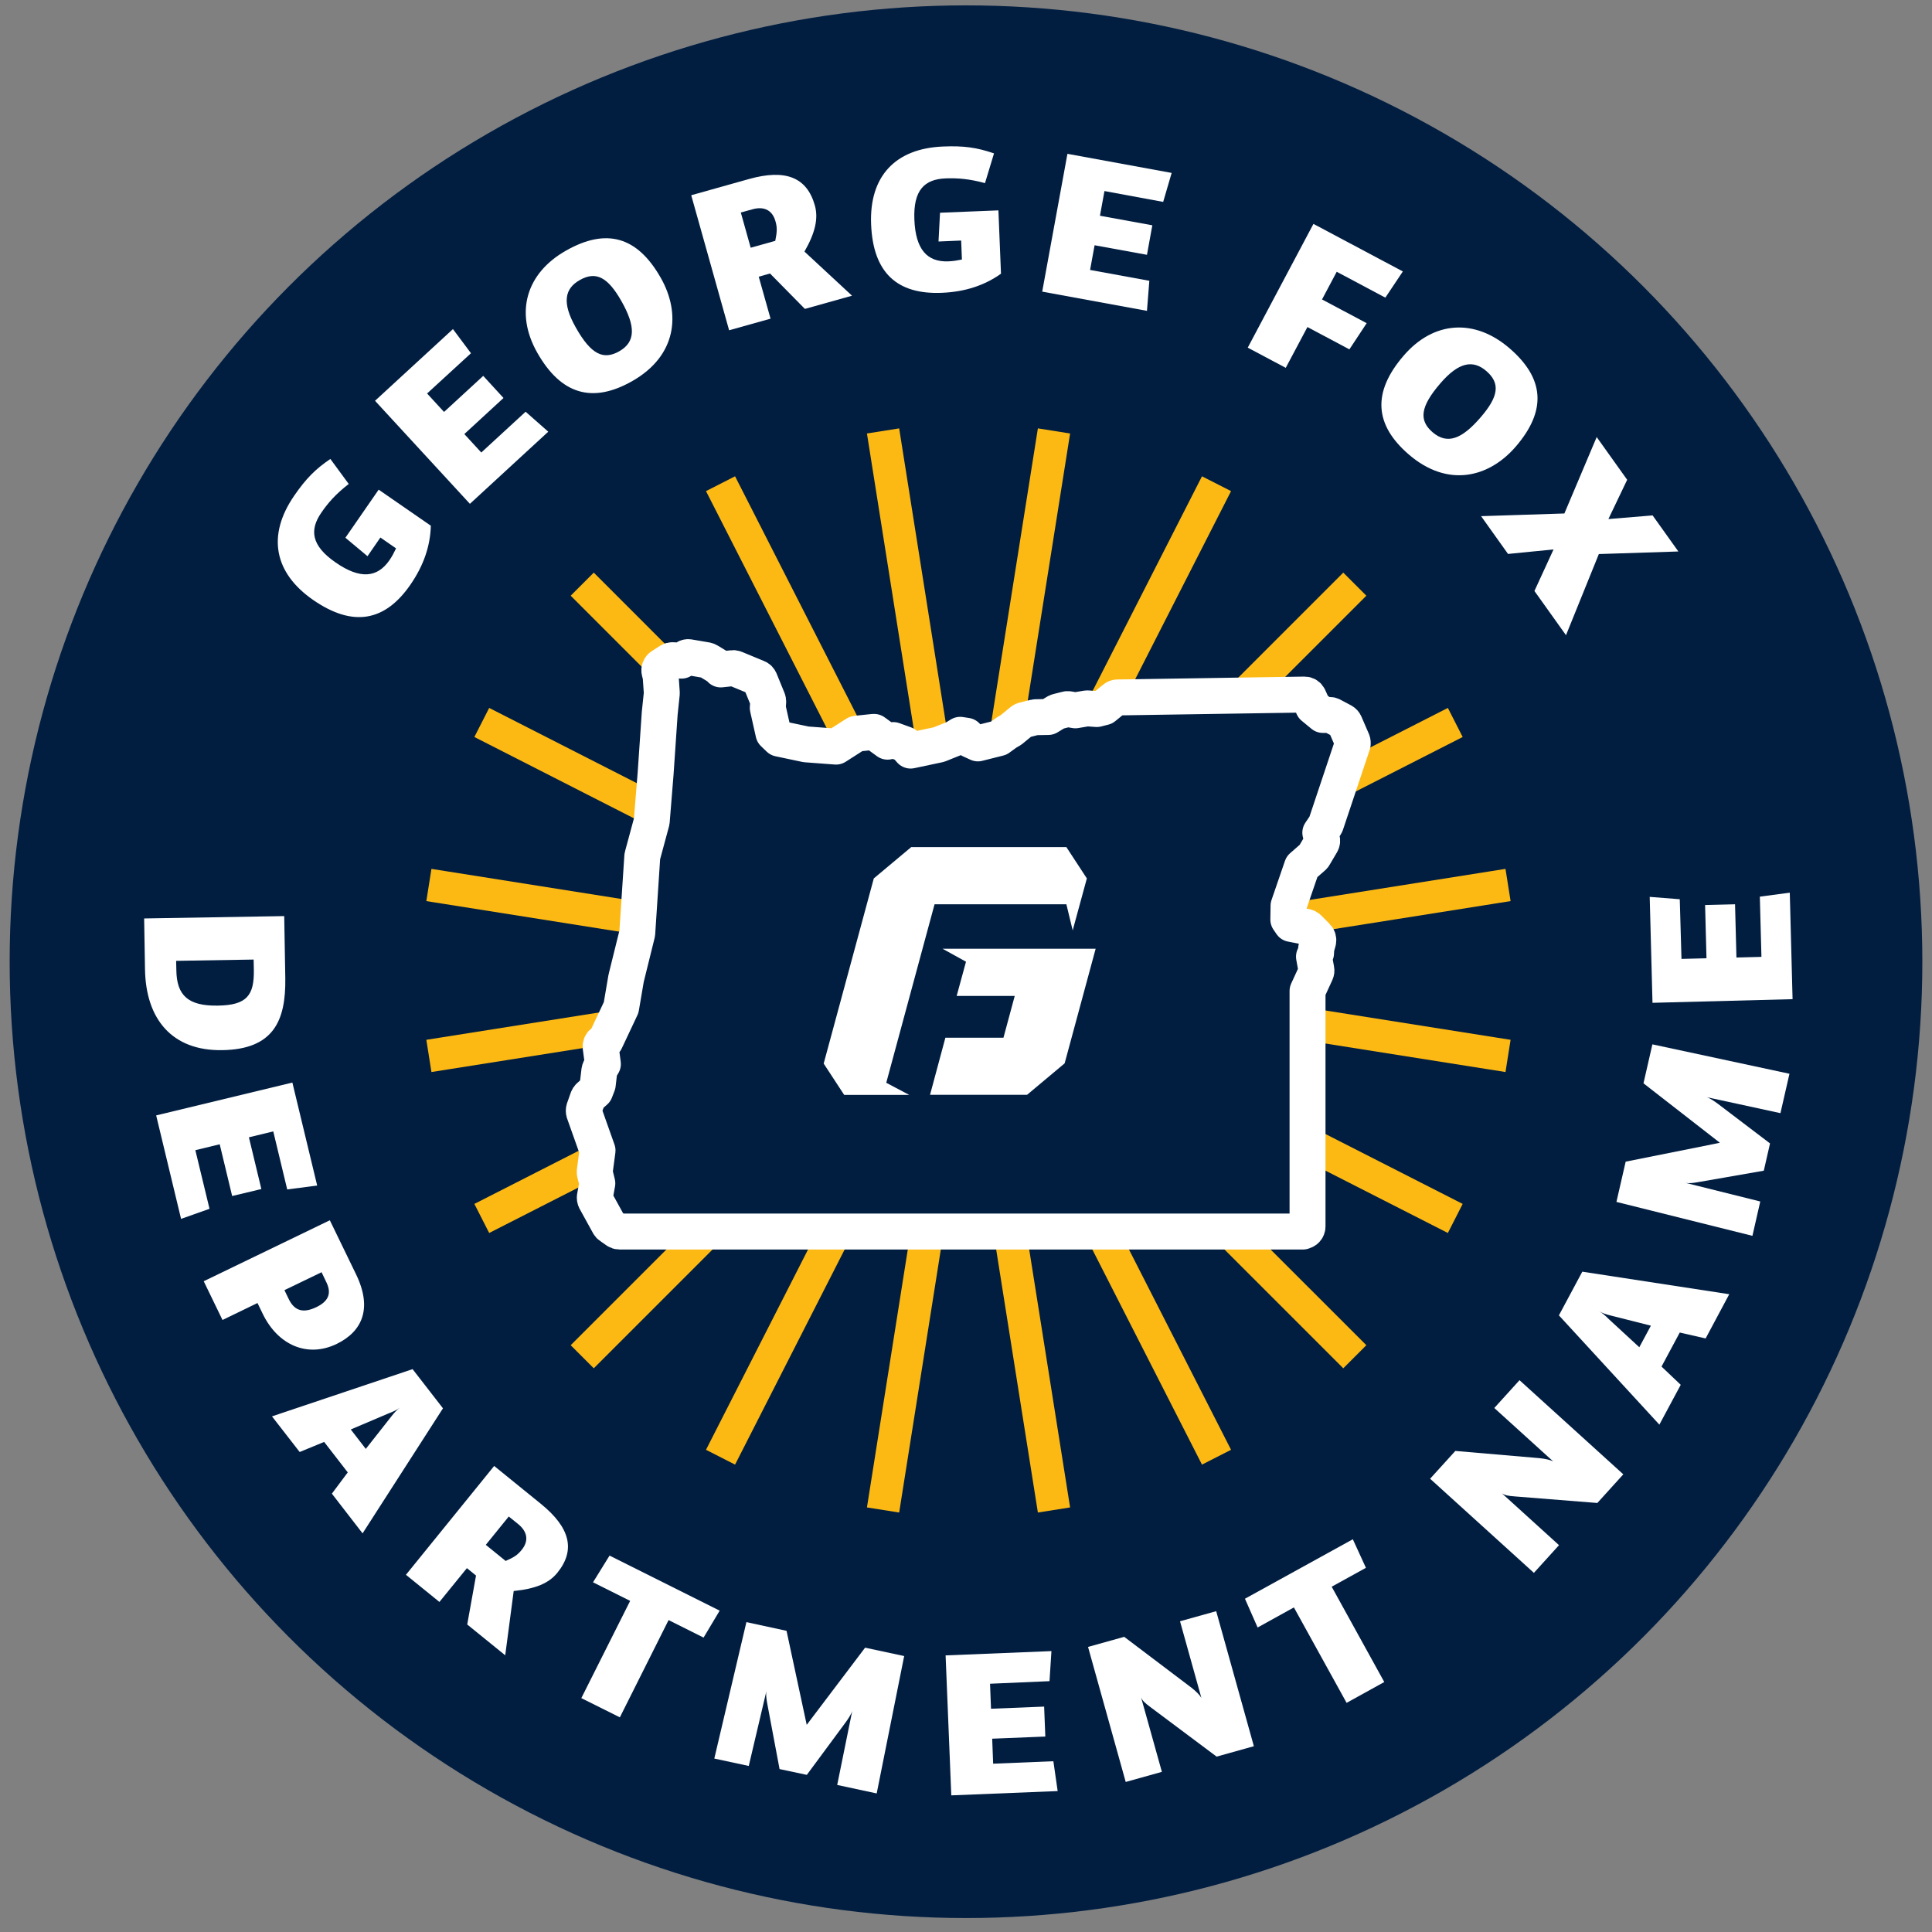 <?xml version="1.0" encoding="utf-8"?>
<!-- Generator: Adobe Illustrator 28.2.0, SVG Export Plug-In . SVG Version: 6.00 Build 0)  -->
<svg version="1.1" id="Layer_1" xmlns="http://www.w3.org/2000/svg" xmlns:xlink="http://www.w3.org/1999/xlink" x="0px" y="0px"
	 viewBox="0 0 180 180" style="enable-background:new 0 0 180 180;" xml:space="preserve">
<rect x="0" y="0" width="180" height="180" fill="#808080" stroke="none"/>
<style type="text/css">
	.st0{fill:#011E41;}
	.st1{clip-path:url(#SVGID_00000120529388423706526370000004336516850556462738_);}
	.st2{fill:none;stroke:#FDB913;stroke-width:3.039;stroke-linecap:square;stroke-linejoin:round;stroke-miterlimit:10;}
	.st3{fill:none;stroke:#FFFFFF;stroke-width:3.348;stroke-linecap:round;stroke-linejoin:round;stroke-miterlimit:10;}
	.st4{fill:#FFFFFF;}
</style>
<circle class="st0" cx="90" cy="89.6" r="89.1"/>
<g>
	<defs>
		<path id="SVGID_1_" d="M90.23,37.75c-29.09,0-52.67,23.58-52.67,52.67c0,29.09,23.58,52.67,52.67,52.67s52.67-23.58,52.67-52.67
			C142.9,61.33,119.32,37.75,90.23,37.75z M123.53,76.77c-0.01,0.04-0.03,0.08-0.06,0.11l-0.46,0.68l0.16,0.64
			c0.03,0.12,0.01,0.24-0.05,0.34l-0.69,1.17c-0.02,0.04-0.05,0.08-0.09,0.11l-1.04,0.91l-1.25,3.64l-0.02,1.28l0.28,0.41l1.38,0.27
			c0.08,0.02,0.16,0.06,0.22,0.12l0.79,0.8c0.11,0.11,0.16,0.29,0.11,0.44l-0.19,0.69l0,0.34c0,0.11-0.04,0.22-0.12,0.3l-0.08,0.09
			l0.22,1.21c0.02,0.09,0,0.19-0.03,0.27l-0.79,1.72v21.93c0,0.25-0.19,0.45-0.43,0.45H57.74c-0.09,0-0.17-0.03-0.24-0.08l-0.6-0.42
			c-0.06-0.04-0.1-0.09-0.14-0.15l-1.25-2.27c-0.05-0.09-0.07-0.2-0.05-0.31l0.23-1.26l-0.23-0.94c-0.01-0.06-0.02-0.11-0.01-0.17
			l0.26-1.95l-1.26-3.55c-0.04-0.1-0.04-0.21,0-0.31l0.35-0.99c0.03-0.07,0.07-0.14,0.13-0.19l0.56-0.49l0.24-0.62l0.15-1.28
			c0.01-0.06,0.03-0.12,0.06-0.18l0.27-0.45l-0.21-1.58c-0.03-0.19,0.07-0.37,0.23-0.46l0.22-0.12l1.46-3.1l0.47-2.76
			c0-0.01,0-0.02,0.01-0.03l1.02-4.12l0.47-7.16c0-0.03,0.01-0.06,0.02-0.09l0.86-3.18l0.36-4.44l0.38-5.58c0-0.01,0-0.01,0-0.02
			l0.2-1.91l-0.11-1.59l-0.11-0.43c-0.05-0.19,0.03-0.39,0.19-0.49l0.76-0.49c0.07-0.05,0.16-0.07,0.25-0.07l0.86,0.04l0.39-0.26
			c0.09-0.06,0.2-0.08,0.3-0.06l1.64,0.28c0.05,0.01,0.1,0.03,0.15,0.06l0.93,0.56c0.04,0.02,0.08,0.05,0.11,0.09l0.13,0.15
			l1.12-0.12c0.07-0.01,0.14,0,0.21,0.03l2.08,0.86c0.11,0.04,0.19,0.13,0.24,0.24l0.74,1.81c0.03,0.07,0.04,0.14,0.03,0.21
			l-0.04,0.55l0.53,2.36l0.53,0.51l2.51,0.53l2.79,0.21l1.86-1.2c0.03-0.01,0.06-0.01,0.09-0.02l1.53-0.16c0.02,0,0.05,0,0.07,0
			l1.25,0.91l0.54-0.15l1.1,0.4l0.51,0.58l2.64-0.56l1.44-0.58l0.54-0.33l0.58,0.09l0.35,0.38l0.72,0.33l1.95-0.49l0.73-0.53
			L94.2,68l1.02-0.84c0.05-0.04,0.1-0.07,0.16-0.08l1.02-0.26c0.03-0.01,0.06-0.01,0.1-0.01l1.16-0.02l0.76-0.46
			c0.04-0.02,0.07-0.04,0.12-0.05l0.83-0.21c0.06-0.01,0.11-0.02,0.17-0.01l0.65,0.11l1.06-0.18c0.03-0.01,0.07-0.01,0.1,0
			l0.83,0.06l0.67-0.17l0.99-0.81c0.07-0.06,0.17-0.1,0.26-0.1l17.44-0.27c0.18,0,0.33,0.1,0.4,0.26l0.4,0.89l0.91,0.75l0.63,0h0
			c0.07,0,0.14,0.02,0.2,0.05l1.02,0.54c0.09,0.05,0.16,0.12,0.2,0.22l0.7,1.62c0.04,0.1,0.05,0.22,0.01,0.33L123.53,76.77z"/>
	</defs>
	<clipPath id="SVGID_00000055690016233398490700000003897536807301722526_">
		<use xlink:href="#SVGID_1_"  style="overflow:visible;"/>
	</clipPath>
	<g style="clip-path:url(#SVGID_00000055690016233398490700000003897536807301722526_);">
		<line class="st2" x1="82.51" y1="41.65" x2="90.23" y2="90.42"/>
		<line class="st2" x1="67.82" y1="46.42" x2="90.23" y2="90.42"/>
		<line class="st2" x1="55.32" y1="55.5" x2="90.23" y2="90.42"/>
		<line class="st2" x1="46.24" y1="68" x2="90.23" y2="90.42"/>
		<line class="st2" x1="41.46" y1="82.69" x2="90.23" y2="90.42"/>
		<line class="st2" x1="41.46" y1="98.14" x2="90.23" y2="90.42"/>
		<line class="st2" x1="46.24" y1="112.83" x2="90.23" y2="90.42"/>
		<line class="st2" x1="55.32" y1="125.33" x2="90.23" y2="90.42"/>
		<line class="st2" x1="67.82" y1="134.41" x2="90.23" y2="90.42"/>
		<line class="st2" x1="82.51" y1="139.18" x2="90.23" y2="90.42"/>
		<line class="st2" x1="97.96" y1="139.18" x2="90.23" y2="90.42"/>
		<line class="st2" x1="112.65" y1="134.41" x2="90.23" y2="90.42"/>
		<line class="st2" x1="125.15" y1="125.33" x2="90.23" y2="90.42"/>
		<line class="st2" x1="134.23" y1="112.83" x2="90.23" y2="90.42"/>
		<line class="st2" x1="139" y1="98.14" x2="90.23" y2="90.42"/>
		<line class="st2" x1="139" y1="82.69" x2="90.23" y2="90.42"/>
		<line class="st2" x1="134.23" y1="68" x2="90.23" y2="90.42"/>
		<line class="st2" x1="125.15" y1="55.5" x2="90.23" y2="90.42"/>
		<line class="st2" x1="112.65" y1="46.42" x2="90.23" y2="90.42"/>
		<line class="st2" x1="97.96" y1="41.65" x2="90.23" y2="90.42"/>
	</g>
</g>
<path class="st3" d="M121.39,114.71c0.24,0,0.43-0.2,0.43-0.45V92.33l0.79-1.72c0.04-0.09,0.05-0.18,0.03-0.27l-0.22-1.21l0.08-0.09
	c0.07-0.08,0.12-0.19,0.12-0.3l0-0.34l0.19-0.69c0.04-0.16,0-0.33-0.11-0.44l-0.79-0.8c-0.06-0.06-0.14-0.1-0.22-0.12l-1.38-0.27
	l-0.28-0.41l0.02-1.28l1.25-3.64l1.04-0.91c0.04-0.03,0.07-0.07,0.09-0.11l0.69-1.17c0.06-0.1,0.08-0.23,0.05-0.34l-0.16-0.64
	l0.46-0.68c0.02-0.03,0.04-0.07,0.06-0.11l2.48-7.42c0.04-0.11,0.03-0.22-0.01-0.33l-0.7-1.62c-0.04-0.09-0.11-0.17-0.2-0.22
	l-1.02-0.54c-0.06-0.03-0.13-0.05-0.2-0.05h0l-0.63,0l-0.91-0.75l-0.4-0.89c-0.07-0.16-0.22-0.26-0.4-0.26l-17.44,0.27
	c-0.1,0-0.19,0.04-0.26,0.1l-0.99,0.81l-0.67,0.17l-0.83-0.06c-0.03,0-0.07,0-0.1,0l-1.06,0.18l-0.65-0.11
	c-0.06-0.01-0.11-0.01-0.17,0.01l-0.83,0.21c-0.04,0.01-0.08,0.03-0.12,0.05l-0.76,0.46l-1.16,0.02c-0.03,0-0.06,0-0.1,0.01
	l-1.02,0.26c-0.06,0.02-0.12,0.04-0.17,0.08l-1.02,0.84l-0.4,0.23l-0.73,0.53l-1.95,0.49l-0.72-0.33l-0.35-0.38l-0.58-0.09
	l-0.54,0.33l-1.44,0.58l-2.64,0.56l-0.51-0.58l-1.1-0.4l-0.54,0.15l-1.25-0.91c-0.02,0-0.05,0-0.07,0l-1.53,0.16
	c-0.03,0-0.06,0.01-0.09,0.02l-1.86,1.19l-2.79-0.21l-2.51-0.53l-0.53-0.51l-0.53-2.36l0.04-0.55c0.01-0.07-0.01-0.14-0.03-0.21
	l-0.74-1.81c-0.05-0.11-0.13-0.2-0.24-0.24l-2.08-0.86c-0.07-0.03-0.14-0.04-0.21-0.03l-1.12,0.12l-0.13-0.15
	c-0.03-0.04-0.07-0.07-0.11-0.09l-0.93-0.56c-0.05-0.03-0.1-0.05-0.15-0.06l-1.64-0.28c-0.1-0.02-0.21,0-0.3,0.06l-0.39,0.26
	l-0.86-0.04c-0.09,0-0.17,0.02-0.25,0.07l-0.76,0.49c-0.16,0.1-0.24,0.3-0.19,0.49l0.11,0.43l0.11,1.59l-0.2,1.91
	c0,0.01,0,0.01,0,0.02l-0.38,5.58l-0.36,4.44l-0.86,3.18c-0.01,0.03-0.01,0.06-0.02,0.09l-0.47,7.16l-1.02,4.12
	c0,0.01-0.01,0.02-0.01,0.03l-0.47,2.76l-1.46,3.1l-0.22,0.12c-0.16,0.09-0.25,0.27-0.23,0.46l0.21,1.58l-0.27,0.45
	c-0.03,0.05-0.05,0.11-0.06,0.18l-0.15,1.28l-0.24,0.62l-0.56,0.49c-0.06,0.05-0.1,0.12-0.13,0.19l-0.35,0.99
	c-0.03,0.1-0.03,0.21,0,0.31l1.26,3.55l-0.26,1.95c-0.01,0.06,0,0.12,0.01,0.17l0.23,0.94l-0.23,1.26c-0.02,0.1,0,0.21,0.05,0.31
	l1.25,2.27c0.03,0.06,0.08,0.11,0.14,0.15l0.6,0.42c0.07,0.05,0.16,0.08,0.24,0.08H121.39z"/>
<path class="st4" d="M99.35,84.24l0.59,2.44l1.32-4.84l-1.91-2.92H84.9l-3.49,2.92l-4.67,17.25l1.91,2.92h6.06l-2.14-1.13l4.5-16.63
	H99.35z M102.08,88.39l-2.89,10.68l-3.5,2.93h-9.04l1.43-5.32h5.41l1.05-3.89h-5.41L90,89.6l-2.19-1.21H102.08z"/>
<g>
	<path class="st4" d="M32.49,45.09c-1.21,0.94-1.92,1.75-2.55,2.67c-1.12,1.62-0.94,3.07,1.32,4.64c2.28,1.58,3.88,1.44,5.02-0.2
		c0.26-0.38,0.42-0.69,0.62-1.11l-1.46-1.01l-1.2,1.74l-2.06-1.72l3.1-4.48l4.86,3.36c-0.05,1.83-0.63,3.65-1.9,5.49
		c-2.36,3.42-5.34,4-9.06,1.43c-3.64-2.52-4.33-6.01-1.76-9.73c1.09-1.58,1.96-2.46,3.36-3.41L32.49,45.09z"/>
	<path class="st4" d="M39.79,36.66l1.58,1.72l3.65-3.36l1.89,2.06l-3.65,3.36l1.58,1.72l4.13-3.8l2.11,1.86l-7.3,6.72l-8.84-9.6
		l7.26-6.68l1.68,2.25L39.79,36.66z"/>
	<path class="st4" d="M61.57,25.9c1.87,3.3,1.5,7.25-2.69,9.62c-3.66,2.07-6.6,1.27-8.83-2.67c-2.12-3.75-1.01-7.42,2.7-9.51
		C56.43,21.26,59.34,21.96,61.57,25.9z M57.9,28.06c-1.26-2.22-2.36-2.83-3.88-1.97c-1.42,0.8-1.68,2.12-0.37,4.43
		c1.41,2.5,2.56,3.05,4.04,2.21C59.26,31.84,59.2,30.36,57.9,28.06z"/>
	<path class="st4" d="M74.99,28.78l-3.25-3.3l-1.05,0.3l1.1,3.91l-3.86,1.08L64.4,18.19l5.38-1.51c3.39-0.95,5.4-0.18,6.14,2.47
		c0.33,1.19,0.05,2.51-0.97,4.29l4.43,4.11L74.99,28.78z M70.1,19.5l-1.08,0.3l0.92,3.28l2.29-0.64c0.18-0.88,0.18-1.26,0.02-1.82
		C71.99,19.68,71.29,19.17,70.1,19.5z"/>
	<path class="st4" d="M91.77,17.06c-1.48-0.4-2.55-0.48-3.67-0.44c-1.97,0.08-3.02,1.09-2.91,3.84c0.11,2.77,1.18,3.97,3.17,3.89
		c0.46-0.02,0.8-0.08,1.26-0.17l-0.07-1.77l-2.11,0.09l0.14-2.68l5.44-0.22l0.24,5.9c-1.49,1.06-3.29,1.69-5.52,1.78
		c-4.15,0.17-6.4-1.86-6.58-6.38c-0.18-4.42,2.2-7.07,6.71-7.25c1.92-0.08,3.14,0.09,4.74,0.64L91.77,17.06z"/>
	<path class="st4" d="M102.9,17.8l-0.42,2.3l4.88,0.89l-0.5,2.75l-4.88-0.89l-0.42,2.3l5.52,1.01l-0.22,2.8l-9.76-1.79l2.35-12.84
		l9.71,1.78l-0.79,2.7L102.9,17.8z"/>
	<path class="st4" d="M125.72,32.55l-3.91-2.08l-2.02,3.8l-3.54-1.88l6.12-11.53l8.33,4.43l-1.63,2.44l-4.53-2.41l-1.37,2.58
		l4.16,2.21L125.72,32.55z"/>
	<path class="st4" d="M141.21,41.62c-2.48,2.87-6.32,3.86-9.96,0.72c-3.19-2.75-3.43-5.78-0.47-9.21c2.81-3.26,6.64-3.46,9.86-0.68
		C143.84,35.21,144.17,38.19,141.21,41.62z M137.94,38.89c1.67-1.93,1.87-3.17,0.54-4.32c-1.23-1.06-2.56-0.86-4.29,1.15
		c-1.87,2.17-2.01,3.44-0.72,4.55C134.84,41.45,136.21,40.9,137.94,38.89z"/>
	<path class="st4" d="M148.76,40.72l2.84,3.98l-1.75,3.66l4.12-0.34l2.4,3.36l-7.41,0.24l-3.06,7.56l-2.94-4.12l1.78-3.87
		l-4.24,0.42l-2.51-3.52l7.76-0.25L148.76,40.72z"/>
</g>
<g>
	<path class="st4" d="M20.71,97.84c-4.69,0.08-7.12-2.9-7.2-7.51l-0.08-4.76l13.05-0.22l0.1,5.78
		C26.64,95.12,25.47,97.76,20.71,97.84z M20.3,93.69c2.7-0.04,3.39-0.95,3.35-3.34l-0.02-0.95l-7.22,0.12l0.02,0.87
		C16.46,92.76,17.55,93.74,20.3,93.69z"/>
	<path class="st4" d="M25.46,105.41l-2.27,0.55l1.16,4.82l-2.72,0.65l-1.16-4.82l-2.27,0.55l1.32,5.46l-2.65,0.94l-2.32-9.64
		l12.69-3.06l2.31,9.59l-2.79,0.37L25.46,105.41z"/>
	<path class="st4" d="M30.73,113.69l2.44,5.03c1.55,3.19,0.58,5.33-1.8,6.49c-2.73,1.32-5.48,0.11-6.89-2.8l-0.49-1.01l-3.26,1.58
		l-1.75-3.61L30.73,113.69z M29.48,121.78c1.01-0.49,1.48-1.18,0.93-2.31l-0.45-0.94l-3.46,1.67l0.41,0.85
		C27.45,122.14,28.26,122.37,29.48,121.78z"/>
	<path class="st4" d="M30.92,139.16l1.48-1.98l-2.2-2.84l-2.28,0.94l-2.58-3.32l13.1-4.4l2.83,3.65l-7.49,11.65L30.92,139.16z
		 M32.68,133.18l1.4,1.81l2.37-3.01c0.29-0.38,0.55-0.64,0.8-0.83c-0.25,0.19-0.58,0.36-1.04,0.53L32.68,133.18z"/>
	<path class="st4" d="M43.53,151.35l0.82-4.56l-0.85-0.69l-2.56,3.15l-3.12-2.53l8.22-10.14l4.34,3.52
		c2.74,2.22,3.27,4.31,1.54,6.44c-0.78,0.96-2.02,1.49-4.06,1.69l-0.79,5.99L43.53,151.35z M48.27,141.99l-0.87-0.7l-2.14,2.64
		l1.85,1.5c0.83-0.36,1.13-0.58,1.5-1.04C49.22,143.64,49.23,142.77,48.27,141.99z"/>
	<path class="st4" d="M58.71,149.15l-3.46-1.73l1.54-2.49l10.26,5.13l-1.5,2.51l-3.26-1.63l-4.54,9.06l-3.59-1.79L58.71,149.15z"/>
	<path class="st4" d="M73.28,151.94l1.88,8.76l5.44-7.19l3.64,0.78l-2.56,12.8l-3.68-0.79l1.4-6.89c-0.09,0.3-0.38,0.74-0.63,1.08
		l-3.6,4.87l-2.54-0.54l-1.14-6.06c-0.09-0.49-0.14-0.87-0.09-1.19l-1.64,6.96l-3.21-0.69l2.99-12.71L73.28,151.94z"/>
	<path class="st4" d="M92.24,156.87l0.09,2.33l4.95-0.2l0.11,2.79l-4.95,0.2l0.09,2.33l5.61-0.23l0.4,2.78l-9.91,0.4l-0.53-13.04
		l9.86-0.4l-0.18,2.8L92.24,156.87z"/>
	<path class="st4" d="M104.88,166.02l-3.51-12.58l3.37-0.94l6.24,4.72c0.48,0.37,0.8,0.71,0.95,0.97l-1.99-7.14l3.37-0.94
		l3.51,12.58l-3.47,0.97l-6.15-4.6c-0.6-0.44-0.75-0.62-0.88-0.89l1.93,6.91L104.88,166.02z"/>
	<path class="st4" d="M120.55,149.76l-3.38,1.87l-1.18-2.68l10.05-5.54l1.22,2.66l-3.19,1.76l4.9,8.88l-3.51,1.94L120.55,149.76z"/>
	<path class="st4" d="M142.91,146.54l-9.67-8.77l2.35-2.59l7.8,0.67c0.61,0.06,1.06,0.17,1.32,0.31l-5.49-4.98l2.35-2.59l9.67,8.77
		l-2.42,2.67l-7.66-0.61c-0.74-0.05-0.97-0.13-1.22-0.28l5.31,4.82L142.91,146.54z"/>
	<path class="st4" d="M158.91,124.7l-2.41-0.55l-1.7,3.17l1.79,1.7l-1.99,3.71l-9.36-10.18l2.18-4.07l13.69,2.1L158.91,124.7z
		 M152.73,125.52l1.08-2.01l-3.72-0.94c-0.47-0.11-0.81-0.24-1.09-0.39c0.28,0.15,0.57,0.39,0.9,0.73L152.73,125.52z"/>
	<path class="st4" d="M151.46,108.23l8.78-1.76l-7.12-5.54l0.83-3.63l12.77,2.74l-0.84,3.67l-6.87-1.49
		c0.3,0.09,0.73,0.39,1.07,0.64l4.83,3.67l-0.58,2.54l-6.08,1.06c-0.49,0.09-0.88,0.13-1.19,0.08l6.94,1.73l-0.73,3.2l-12.67-3.16
		L151.46,108.23z"/>
	<path class="st4" d="M156.66,89.34l2.33-0.06l-0.13-4.96l2.79-0.07l0.13,4.96l2.33-0.06l-0.15-5.61l2.79-0.37l0.26,9.92
		l-13.05,0.34l-0.26-9.87l2.8,0.22L156.66,89.34z"/>
</g>
</svg>
